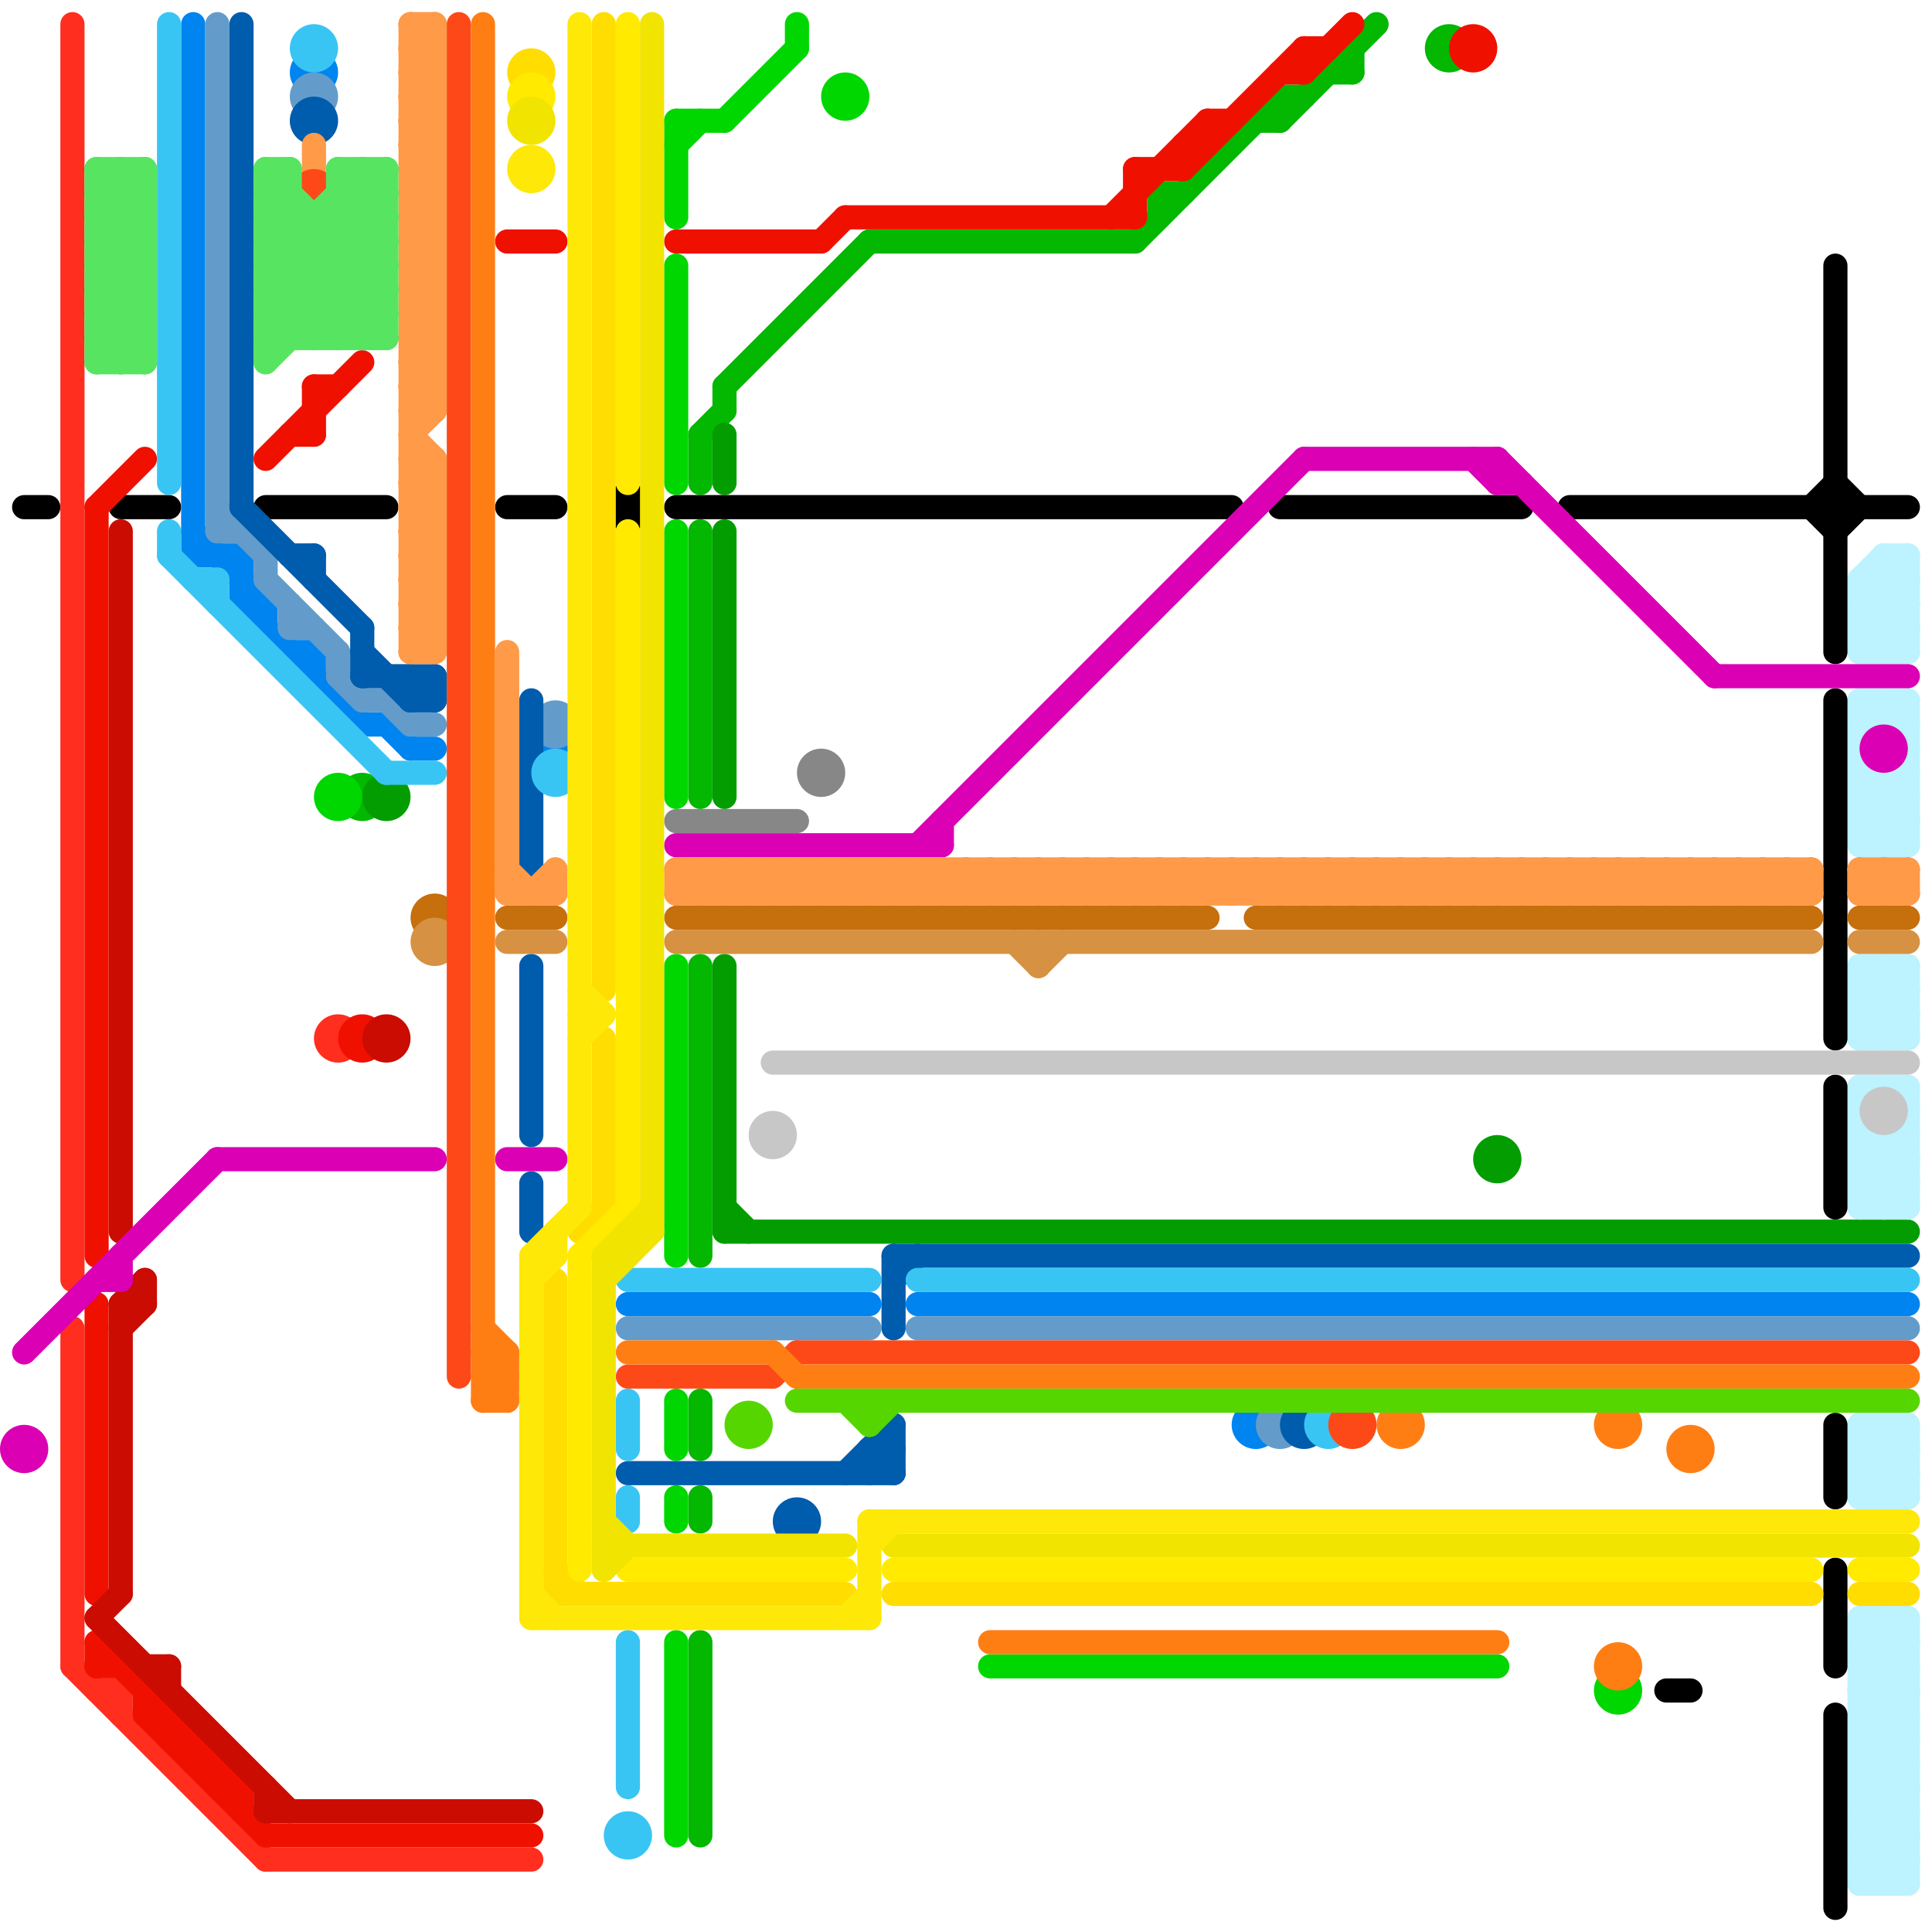 
<svg version="1.1" xmlns="http://www.w3.org/2000/svg" viewBox="0 0 80 80">
<style>line { stroke-width: 1; fill: none; stroke-linecap: round; stroke-linejoin: round; } .c0 { stroke: #878787 } .c1 { stroke: #04b701 } .c2 { stroke: #00d600 } .c3 { stroke: #039d01 } .c4 { stroke: #bdf2ff } .c5 { stroke: #000000 } .c6 { stroke: #ff2e1f } .c7 { stroke: #f01000 } .c8 { stroke: #ca0c02 } .c9 { stroke: #0084f0 } .c10 { stroke: #639cca } .c11 { stroke: #005cad } .c12 { stroke: #39c5f3 } .c13 { stroke: #db00b3 } .c14 { stroke: #c56f0d } .c15 { stroke: #d79142 } .c16 { stroke: #fe9a48 } .c17 { stroke: #fd4917 } .c18 { stroke: #ff7e14 } .c19 { stroke: #56d600 } .c20 { stroke: #ffdd00 } .c21 { stroke: #ffea00 } .c22 { stroke: #f0e400 } .c23 { stroke: #fde808 } .c24 { stroke: #c7c7c7 } .c25 { stroke: #57e561 } .w1 { stroke-width: 1; }</style><line class="c0 " x1="28" y1="34" x2="33" y2="34"/><circle cx="34" cy="32" r="1" fill="#878787" /><line class="c1 " x1="29" y1="62" x2="29" y2="63"/><line class="c1 " x1="52" y1="5" x2="53" y2="5"/><line class="c1 " x1="56" y1="2" x2="56" y2="3"/><line class="c1 " x1="29" y1="58" x2="29" y2="60"/><line class="c1 " x1="29" y1="18" x2="30" y2="17"/><line class="c1 " x1="47" y1="10" x2="53" y2="4"/><line class="c1 " x1="29" y1="68" x2="29" y2="76"/><line class="c1 " x1="55" y1="3" x2="56" y2="3"/><line class="c1 " x1="53" y1="4" x2="53" y2="5"/><line class="c1 " x1="53" y1="4" x2="54" y2="4"/><line class="c1 " x1="30" y1="16" x2="36" y2="10"/><line class="c1 " x1="29" y1="40" x2="29" y2="52"/><line class="c1 " x1="36" y1="10" x2="47" y2="10"/><line class="c1 " x1="29" y1="18" x2="29" y2="20"/><line class="c1 " x1="48" y1="8" x2="49" y2="8"/><line class="c1 " x1="30" y1="16" x2="30" y2="17"/><line class="c1 " x1="48" y1="8" x2="48" y2="9"/><line class="c1 " x1="53" y1="5" x2="57" y2="1"/><line class="c1 " x1="29" y1="22" x2="29" y2="33"/><circle cx="15" cy="33" r="1" fill="#04b701" /><circle cx="60" cy="2" r="1" fill="#04b701" /><line class="c2 " x1="41" y1="69" x2="62" y2="69"/><line class="c2 " x1="28" y1="11" x2="28" y2="20"/><line class="c2 " x1="30" y1="5" x2="33" y2="2"/><line class="c2 " x1="28" y1="22" x2="28" y2="33"/><line class="c2 " x1="28" y1="40" x2="28" y2="52"/><line class="c2 " x1="33" y1="1" x2="33" y2="2"/><line class="c2 " x1="28" y1="58" x2="28" y2="60"/><line class="c2 " x1="28" y1="5" x2="28" y2="9"/><line class="c2 " x1="28" y1="6" x2="29" y2="5"/><line class="c2 " x1="28" y1="68" x2="28" y2="76"/><line class="c2 " x1="28" y1="62" x2="28" y2="63"/><line class="c2 " x1="28" y1="5" x2="30" y2="5"/><circle cx="67" cy="70" r="1" fill="#00d600" /><circle cx="35" cy="4" r="1" fill="#00d600" /><circle cx="14" cy="33" r="1" fill="#00d600" /><line class="c3 " x1="30" y1="18" x2="30" y2="20"/><line class="c3 " x1="30" y1="40" x2="30" y2="51"/><line class="c3 " x1="30" y1="51" x2="79" y2="51"/><line class="c3 " x1="30" y1="50" x2="31" y2="51"/><line class="c3 " x1="30" y1="22" x2="30" y2="33"/><circle cx="62" cy="48" r="1" fill="#039d01" /><circle cx="16" cy="33" r="1" fill="#039d01" /><line class="c4 " x1="77" y1="72" x2="79" y2="70"/><line class="c4 " x1="77" y1="73" x2="79" y2="75"/><line class="c4 " x1="77" y1="74" x2="79" y2="72"/><line class="c4 " x1="77" y1="75" x2="79" y2="77"/><line class="c4 " x1="78" y1="43" x2="79" y2="42"/><line class="c4 " x1="77" y1="30" x2="79" y2="30"/><line class="c4 " x1="77" y1="48" x2="79" y2="48"/><line class="c4 " x1="77" y1="42" x2="78" y2="43"/><line class="c4 " x1="77" y1="60" x2="79" y2="60"/><line class="c4 " x1="77" y1="26" x2="79" y2="24"/><line class="c4 " x1="77" y1="45" x2="77" y2="50"/><line class="c4 " x1="77" y1="62" x2="79" y2="62"/><line class="c4 " x1="77" y1="32" x2="79" y2="32"/><line class="c4 " x1="79" y1="23" x2="79" y2="27"/><line class="c4 " x1="77" y1="48" x2="79" y2="50"/><line class="c4 " x1="77" y1="78" x2="79" y2="78"/><line class="c4 " x1="77" y1="41" x2="78" y2="40"/><line class="c4 " x1="77" y1="29" x2="79" y2="31"/><line class="c4 " x1="77" y1="60" x2="79" y2="62"/><line class="c4 " x1="77" y1="76" x2="79" y2="74"/><line class="c4 " x1="79" y1="59" x2="79" y2="62"/><line class="c4 " x1="78" y1="32" x2="78" y2="35"/><line class="c4 " x1="78" y1="27" x2="79" y2="26"/><line class="c4 " x1="78" y1="78" x2="79" y2="77"/><line class="c4 " x1="77" y1="32" x2="79" y2="34"/><line class="c4 " x1="77" y1="25" x2="79" y2="23"/><line class="c4 " x1="77" y1="77" x2="79" y2="75"/><line class="c4 " x1="77" y1="69" x2="79" y2="67"/><line class="c4 " x1="77" y1="41" x2="79" y2="41"/><line class="c4 " x1="77" y1="71" x2="79" y2="69"/><line class="c4 " x1="78" y1="23" x2="79" y2="23"/><line class="c4 " x1="78" y1="62" x2="79" y2="61"/><line class="c4 " x1="77" y1="25" x2="79" y2="25"/><line class="c4 " x1="77" y1="59" x2="79" y2="59"/><line class="c4 " x1="77" y1="77" x2="79" y2="77"/><line class="c4 " x1="77" y1="69" x2="79" y2="69"/><line class="c4 " x1="77" y1="31" x2="79" y2="33"/><line class="c4 " x1="77" y1="71" x2="79" y2="71"/><line class="c4 " x1="77" y1="41" x2="79" y2="43"/><line class="c4 " x1="77" y1="33" x2="79" y2="35"/><line class="c4 " x1="77" y1="24" x2="78" y2="23"/><line class="c4 " x1="77" y1="34" x2="79" y2="32"/><line class="c4 " x1="78" y1="29" x2="78" y2="30"/><line class="c4 " x1="77" y1="46" x2="78" y2="45"/><line class="c4 " x1="78" y1="45" x2="79" y2="46"/><line class="c4 " x1="77" y1="72" x2="79" y2="72"/><line class="c4 " x1="77" y1="74" x2="79" y2="74"/><line class="c4 " x1="77" y1="59" x2="79" y2="61"/><line class="c4 " x1="77" y1="50" x2="79" y2="48"/><line class="c4 " x1="77" y1="69" x2="79" y2="71"/><line class="c4 " x1="77" y1="71" x2="79" y2="73"/><line class="c4 " x1="77" y1="24" x2="79" y2="24"/><line class="c4 " x1="77" y1="34" x2="79" y2="34"/><line class="c4 " x1="77" y1="26" x2="78" y2="27"/><line class="c4 " x1="77" y1="26" x2="79" y2="26"/><line class="c4 " x1="78" y1="29" x2="79" y2="30"/><line class="c4 " x1="78" y1="47" x2="78" y2="50"/><line class="c4 " x1="78" y1="59" x2="78" y2="62"/><line class="c4 " x1="78" y1="67" x2="79" y2="68"/><line class="c4 " x1="79" y1="67" x2="79" y2="78"/><line class="c4 " x1="77" y1="72" x2="79" y2="74"/><line class="c4 " x1="77" y1="74" x2="79" y2="76"/><line class="c4 " x1="77" y1="50" x2="79" y2="50"/><line class="c4 " x1="78" y1="24" x2="79" y2="25"/><line class="c4 " x1="79" y1="45" x2="79" y2="50"/><line class="c4 " x1="77" y1="24" x2="79" y2="26"/><line class="c4 " x1="77" y1="40" x2="77" y2="43"/><line class="c4 " x1="77" y1="35" x2="79" y2="33"/><line class="c4 " x1="77" y1="76" x2="79" y2="76"/><line class="c4 " x1="77" y1="46" x2="79" y2="48"/><line class="c4 " x1="77" y1="49" x2="79" y2="47"/><line class="c4 " x1="77" y1="67" x2="79" y2="67"/><line class="c4 " x1="77" y1="77" x2="78" y2="78"/><line class="c4 " x1="78" y1="35" x2="79" y2="34"/><line class="c4 " x1="77" y1="73" x2="79" y2="71"/><line class="c4 " x1="77" y1="35" x2="79" y2="35"/><line class="c4 " x1="77" y1="75" x2="79" y2="73"/><line class="c4 " x1="77" y1="76" x2="79" y2="78"/><line class="c4 " x1="77" y1="67" x2="77" y2="78"/><line class="c4 " x1="77" y1="47" x2="79" y2="47"/><line class="c4 " x1="77" y1="49" x2="78" y2="50"/><line class="c4 " x1="77" y1="49" x2="79" y2="49"/><line class="c4 " x1="77" y1="67" x2="79" y2="69"/><line class="c4 " x1="77" y1="25" x2="79" y2="27"/><line class="c4 " x1="77" y1="68" x2="78" y2="67"/><line class="c4 " x1="79" y1="40" x2="79" y2="43"/><line class="c4 " x1="77" y1="70" x2="79" y2="68"/><line class="c4 " x1="77" y1="34" x2="78" y2="35"/><line class="c4 " x1="77" y1="29" x2="77" y2="35"/><line class="c4 " x1="77" y1="47" x2="79" y2="49"/><line class="c4 " x1="78" y1="67" x2="78" y2="78"/><line class="c4 " x1="77" y1="42" x2="79" y2="40"/><line class="c4 " x1="77" y1="62" x2="79" y2="60"/><line class="c4 " x1="77" y1="68" x2="79" y2="68"/><line class="c4 " x1="77" y1="70" x2="79" y2="70"/><line class="c4 " x1="78" y1="59" x2="79" y2="60"/><line class="c4 " x1="78" y1="23" x2="78" y2="27"/><line class="c4 " x1="77" y1="78" x2="79" y2="76"/><line class="c4 " x1="77" y1="40" x2="79" y2="40"/><line class="c4 " x1="77" y1="42" x2="79" y2="42"/><line class="c4 " x1="77" y1="68" x2="79" y2="70"/><line class="c4 " x1="77" y1="70" x2="79" y2="72"/><line class="c4 " x1="77" y1="27" x2="79" y2="25"/><line class="c4 " x1="77" y1="61" x2="79" y2="59"/><line class="c4 " x1="78" y1="50" x2="79" y2="49"/><line class="c4 " x1="77" y1="24" x2="77" y2="27"/><line class="c4 " x1="78" y1="40" x2="79" y2="41"/><line class="c4 " x1="78" y1="40" x2="78" y2="43"/><line class="c4 " x1="77" y1="40" x2="79" y2="42"/><line class="c4 " x1="77" y1="31" x2="79" y2="29"/><line class="c4 " x1="77" y1="33" x2="79" y2="31"/><line class="c4 " x1="77" y1="43" x2="79" y2="41"/><line class="c4 " x1="78" y1="23" x2="79" y2="24"/><line class="c4 " x1="77" y1="61" x2="78" y2="62"/><line class="c4 " x1="77" y1="27" x2="79" y2="27"/><line class="c4 " x1="77" y1="61" x2="79" y2="61"/><line class="c4 " x1="77" y1="29" x2="79" y2="29"/><line class="c4 " x1="77" y1="73" x2="79" y2="73"/><line class="c4 " x1="77" y1="75" x2="79" y2="75"/><line class="c4 " x1="77" y1="30" x2="78" y2="29"/><line class="c4 " x1="77" y1="48" x2="79" y2="46"/><line class="c4 " x1="77" y1="33" x2="79" y2="33"/><line class="c4 " x1="79" y1="29" x2="79" y2="35"/><line class="c4 " x1="77" y1="60" x2="78" y2="59"/><line class="c4 " x1="77" y1="43" x2="79" y2="43"/><line class="c4 " x1="77" y1="45" x2="79" y2="45"/><line class="c4 " x1="77" y1="59" x2="77" y2="62"/><line class="c5 " x1="75" y1="21" x2="76" y2="22"/><line class="c5 " x1="1" y1="21" x2="2" y2="21"/><line class="c5 " x1="76" y1="59" x2="76" y2="62"/><line class="c5 " x1="65" y1="21" x2="79" y2="21"/><line class="c5 " x1="76" y1="29" x2="76" y2="43"/><line class="c5 " x1="76" y1="45" x2="76" y2="50"/><line class="c5 " x1="76" y1="71" x2="76" y2="79"/><line class="c5 " x1="21" y1="21" x2="23" y2="21"/><line class="c5 " x1="53" y1="21" x2="63" y2="21"/><line class="c5 " x1="76" y1="20" x2="77" y2="21"/><line class="c5 " x1="11" y1="21" x2="16" y2="21"/><line class="c5 " x1="76" y1="22" x2="77" y2="21"/><line class="c5 " x1="76" y1="11" x2="76" y2="27"/><line class="c5 " x1="75" y1="21" x2="76" y2="20"/><line class="c5 " x1="69" y1="70" x2="70" y2="70"/><line class="c5 " x1="5" y1="21" x2="7" y2="21"/><line class="c5 " x1="28" y1="21" x2="51" y2="21"/><line class="c5 " x1="76" y1="65" x2="76" y2="69"/><circle cx="26" cy="21" r="1" fill="#000000" /><line class="c6 " x1="3" y1="55" x2="3" y2="69"/><line class="c6 " x1="3" y1="1" x2="3" y2="53"/><line class="c6 " x1="4" y1="70" x2="5" y2="70"/><line class="c6 " x1="3" y1="69" x2="11" y2="77"/><line class="c6 " x1="11" y1="77" x2="22" y2="77"/><line class="c6 " x1="5" y1="70" x2="5" y2="71"/><circle cx="14" cy="43" r="1" fill="#ff2e1f" /><line class="c7 " x1="4" y1="21" x2="6" y2="19"/><line class="c7 " x1="50" y1="5" x2="50" y2="6"/><line class="c7 " x1="54" y1="2" x2="54" y2="3"/><line class="c7 " x1="7" y1="72" x2="8" y2="72"/><line class="c7 " x1="6" y1="71" x2="11" y2="76"/><line class="c7 " x1="4" y1="21" x2="4" y2="52"/><line class="c7 " x1="11" y1="19" x2="15" y2="15"/><line class="c7 " x1="54" y1="3" x2="56" y2="1"/><line class="c7 " x1="8" y1="73" x2="9" y2="73"/><line class="c7 " x1="4" y1="69" x2="5" y2="69"/><line class="c7 " x1="10" y1="74" x2="10" y2="75"/><line class="c7 " x1="4" y1="68" x2="4" y2="69"/><line class="c7 " x1="9" y1="74" x2="10" y2="74"/><line class="c7 " x1="21" y1="10" x2="23" y2="10"/><line class="c7 " x1="12" y1="18" x2="13" y2="18"/><line class="c7 " x1="49" y1="7" x2="54" y2="2"/><line class="c7 " x1="47" y1="7" x2="49" y2="7"/><line class="c7 " x1="13" y1="16" x2="13" y2="18"/><line class="c7 " x1="6" y1="71" x2="7" y2="71"/><line class="c7 " x1="34" y1="10" x2="35" y2="9"/><line class="c7 " x1="47" y1="7" x2="47" y2="9"/><line class="c7 " x1="8" y1="72" x2="8" y2="73"/><line class="c7 " x1="13" y1="16" x2="14" y2="16"/><line class="c7 " x1="9" y1="73" x2="9" y2="74"/><line class="c7 " x1="35" y1="9" x2="47" y2="9"/><line class="c7 " x1="50" y1="5" x2="51" y2="5"/><line class="c7 " x1="49" y1="6" x2="50" y2="6"/><line class="c7 " x1="54" y1="2" x2="55" y2="2"/><line class="c7 " x1="53" y1="3" x2="54" y2="3"/><line class="c7 " x1="28" y1="10" x2="34" y2="10"/><line class="c7 " x1="7" y1="71" x2="7" y2="72"/><line class="c7 " x1="49" y1="6" x2="49" y2="7"/><line class="c7 " x1="4" y1="54" x2="4" y2="66"/><line class="c7 " x1="6" y1="70" x2="6" y2="71"/><line class="c7 " x1="4" y1="68" x2="10" y2="74"/><line class="c7 " x1="46" y1="9" x2="50" y2="5"/><line class="c7 " x1="11" y1="76" x2="22" y2="76"/><circle cx="61" cy="2" r="1" fill="#f01000" /><circle cx="15" cy="43" r="1" fill="#f01000" /><line class="c8 " x1="4" y1="67" x2="12" y2="75"/><line class="c8 " x1="4" y1="67" x2="5" y2="66"/><line class="c8 " x1="5" y1="54" x2="5" y2="66"/><line class="c8 " x1="6" y1="53" x2="6" y2="54"/><line class="c8 " x1="5" y1="55" x2="6" y2="54"/><line class="c8 " x1="7" y1="69" x2="7" y2="70"/><line class="c8 " x1="5" y1="54" x2="6" y2="53"/><line class="c8 " x1="5" y1="54" x2="6" y2="54"/><line class="c8 " x1="11" y1="74" x2="11" y2="75"/><line class="c8 " x1="11" y1="75" x2="22" y2="75"/><line class="c8 " x1="5" y1="22" x2="5" y2="51"/><line class="c8 " x1="6" y1="69" x2="7" y2="69"/><circle cx="16" cy="43" r="1" fill="#ca0c02" /><line class="c9 " x1="10" y1="25" x2="11" y2="25"/><line class="c9 " x1="10" y1="23" x2="10" y2="25"/><line class="c9 " x1="26" y1="54" x2="36" y2="54"/><line class="c9 " x1="8" y1="1" x2="8" y2="23"/><line class="c9 " x1="8" y1="22" x2="11" y2="25"/><line class="c9 " x1="10" y1="25" x2="15" y2="30"/><line class="c9 " x1="8" y1="23" x2="10" y2="23"/><line class="c9 " x1="12" y1="27" x2="13" y2="27"/><line class="c9 " x1="11" y1="25" x2="11" y2="26"/><line class="c9 " x1="13" y1="27" x2="13" y2="28"/><line class="c9 " x1="38" y1="54" x2="79" y2="54"/><line class="c9 " x1="16" y1="30" x2="17" y2="31"/><line class="c9 " x1="17" y1="31" x2="18" y2="31"/><line class="c9 " x1="15" y1="30" x2="16" y2="30"/><circle cx="13" cy="3" r="1" fill="#0084f0" /><circle cx="52" cy="59" r="1" fill="#0084f0" /><circle cx="23" cy="31" r="1" fill="#0084f0" /><line class="c10 " x1="11" y1="24" x2="14" y2="27"/><line class="c10 " x1="14" y1="28" x2="15" y2="29"/><line class="c10 " x1="14" y1="27" x2="14" y2="28"/><line class="c10 " x1="12" y1="25" x2="12" y2="26"/><line class="c10 " x1="9" y1="22" x2="10" y2="22"/><line class="c10 " x1="26" y1="55" x2="36" y2="55"/><line class="c10 " x1="11" y1="23" x2="11" y2="24"/><line class="c10 " x1="9" y1="21" x2="11" y2="23"/><line class="c10 " x1="38" y1="55" x2="79" y2="55"/><line class="c10 " x1="9" y1="1" x2="9" y2="22"/><line class="c10 " x1="17" y1="30" x2="18" y2="30"/><line class="c10 " x1="15" y1="29" x2="16" y2="29"/><line class="c10 " x1="12" y1="26" x2="13" y2="26"/><line class="c10 " x1="16" y1="29" x2="17" y2="30"/><circle cx="13" cy="4" r="1" fill="#639cca" /><circle cx="23" cy="30" r="1" fill="#639cca" /><circle cx="53" cy="59" r="1" fill="#639cca" /><line class="c11 " x1="15" y1="27" x2="17" y2="29"/><line class="c11 " x1="17" y1="28" x2="18" y2="29"/><line class="c11 " x1="26" y1="61" x2="37" y2="61"/><line class="c11 " x1="17" y1="29" x2="18" y2="28"/><line class="c11 " x1="18" y1="28" x2="18" y2="29"/><line class="c11 " x1="37" y1="52" x2="79" y2="52"/><line class="c11 " x1="10" y1="21" x2="15" y2="26"/><line class="c11 " x1="12" y1="23" x2="13" y2="23"/><line class="c11 " x1="22" y1="49" x2="22" y2="51"/><line class="c11 " x1="37" y1="52" x2="37" y2="55"/><line class="c11 " x1="22" y1="40" x2="22" y2="47"/><line class="c11 " x1="15" y1="26" x2="15" y2="28"/><line class="c11 " x1="10" y1="1" x2="10" y2="21"/><line class="c11 " x1="37" y1="59" x2="37" y2="61"/><line class="c11 " x1="36" y1="60" x2="37" y2="61"/><line class="c11 " x1="22" y1="29" x2="22" y2="36"/><line class="c11 " x1="17" y1="28" x2="17" y2="29"/><line class="c11 " x1="37" y1="53" x2="38" y2="52"/><line class="c11 " x1="35" y1="61" x2="37" y2="59"/><line class="c11 " x1="17" y1="29" x2="18" y2="29"/><line class="c11 " x1="36" y1="61" x2="37" y2="60"/><line class="c11 " x1="13" y1="23" x2="13" y2="24"/><line class="c11 " x1="15" y1="28" x2="18" y2="28"/><line class="c11 " x1="36" y1="60" x2="36" y2="61"/><line class="c11 " x1="36" y1="60" x2="37" y2="60"/><circle cx="33" cy="63" r="1" fill="#005cad" /><circle cx="13" cy="5" r="1" fill="#005cad" /><circle cx="54" cy="59" r="1" fill="#005cad" /><line class="c12 " x1="7" y1="22" x2="7" y2="23"/><line class="c12 " x1="26" y1="62" x2="26" y2="63"/><line class="c12 " x1="26" y1="58" x2="26" y2="60"/><line class="c12 " x1="7" y1="23" x2="16" y2="32"/><line class="c12 " x1="16" y1="32" x2="18" y2="32"/><line class="c12 " x1="8" y1="24" x2="9" y2="24"/><line class="c12 " x1="38" y1="53" x2="79" y2="53"/><line class="c12 " x1="7" y1="1" x2="7" y2="20"/><line class="c12 " x1="26" y1="68" x2="26" y2="74"/><line class="c12 " x1="9" y1="24" x2="9" y2="25"/><line class="c12 " x1="26" y1="53" x2="36" y2="53"/><circle cx="13" cy="2" r="1" fill="#39c5f3" /><circle cx="55" cy="59" r="1" fill="#39c5f3" /><circle cx="26" cy="76" r="1" fill="#39c5f3" /><circle cx="23" cy="32" r="1" fill="#39c5f3" /><line class="c13 " x1="54" y1="19" x2="62" y2="19"/><line class="c13 " x1="61" y1="19" x2="62" y2="20"/><line class="c13 " x1="9" y1="48" x2="18" y2="48"/><line class="c13 " x1="39" y1="34" x2="39" y2="35"/><line class="c13 " x1="62" y1="20" x2="63" y2="20"/><line class="c13 " x1="62" y1="19" x2="71" y2="28"/><line class="c13 " x1="4" y1="53" x2="5" y2="53"/><line class="c13 " x1="71" y1="28" x2="79" y2="28"/><line class="c13 " x1="5" y1="52" x2="5" y2="53"/><line class="c13 " x1="21" y1="48" x2="23" y2="48"/><line class="c13 " x1="1" y1="56" x2="9" y2="48"/><line class="c13 " x1="62" y1="19" x2="62" y2="20"/><line class="c13 " x1="38" y1="35" x2="54" y2="19"/><line class="c13 " x1="28" y1="35" x2="39" y2="35"/><circle cx="78" cy="31" r="1" fill="#db00b3" /><circle cx="1" cy="60" r="1" fill="#db00b3" /><line class="c14 " x1="28" y1="38" x2="50" y2="38"/><line class="c14 " x1="52" y1="38" x2="75" y2="38"/><line class="c14 " x1="77" y1="38" x2="79" y2="38"/><line class="c14 " x1="21" y1="38" x2="23" y2="38"/><circle cx="18" cy="38" r="1" fill="#c56f0d" /><line class="c15 " x1="43" y1="39" x2="43" y2="40"/><line class="c15 " x1="21" y1="39" x2="23" y2="39"/><line class="c15 " x1="77" y1="39" x2="79" y2="39"/><line class="c15 " x1="42" y1="39" x2="43" y2="40"/><line class="c15 " x1="43" y1="40" x2="44" y2="39"/><line class="c15 " x1="28" y1="39" x2="75" y2="39"/><circle cx="18" cy="39" r="1" fill="#d79142" /><line class="c16 " x1="46" y1="37" x2="47" y2="36"/><line class="c16 " x1="17" y1="8" x2="18" y2="9"/><line class="c16 " x1="43" y1="36" x2="43" y2="37"/><line class="c16 " x1="37" y1="37" x2="38" y2="36"/><line class="c16 " x1="17" y1="26" x2="18" y2="27"/><line class="c16 " x1="17" y1="18" x2="18" y2="19"/><line class="c16 " x1="65" y1="36" x2="66" y2="37"/><line class="c16 " x1="74" y1="36" x2="75" y2="37"/><line class="c16 " x1="17" y1="20" x2="18" y2="21"/><line class="c16 " x1="48" y1="37" x2="49" y2="36"/><line class="c16 " x1="42" y1="36" x2="42" y2="37"/><line class="c16 " x1="17" y1="27" x2="18" y2="26"/><line class="c16 " x1="28" y1="37" x2="75" y2="37"/><line class="c16 " x1="57" y1="37" x2="58" y2="36"/><line class="c16 " x1="49" y1="36" x2="50" y2="37"/><line class="c16 " x1="66" y1="37" x2="67" y2="36"/><line class="c16 " x1="34" y1="36" x2="35" y2="37"/><line class="c16 " x1="17" y1="11" x2="18" y2="12"/><line class="c16 " x1="17" y1="23" x2="18" y2="24"/><line class="c16 " x1="60" y1="36" x2="61" y2="37"/><line class="c16 " x1="67" y1="36" x2="67" y2="37"/><line class="c16 " x1="68" y1="37" x2="69" y2="36"/><line class="c16 " x1="17" y1="9" x2="18" y2="9"/><line class="c16 " x1="28" y1="36" x2="28" y2="37"/><line class="c16 " x1="43" y1="37" x2="44" y2="36"/><line class="c16 " x1="44" y1="36" x2="45" y2="37"/><line class="c16 " x1="59" y1="36" x2="60" y2="37"/><line class="c16 " x1="69" y1="36" x2="69" y2="37"/><line class="c16 " x1="78" y1="36" x2="78" y2="37"/><line class="c16 " x1="33" y1="37" x2="34" y2="36"/><line class="c16 " x1="17" y1="13" x2="18" y2="13"/><line class="c16 " x1="30" y1="36" x2="30" y2="37"/><line class="c16 " x1="17" y1="15" x2="18" y2="15"/><line class="c16 " x1="53" y1="36" x2="53" y2="37"/><line class="c16 " x1="21" y1="36" x2="22" y2="37"/><line class="c16 " x1="17" y1="17" x2="18" y2="17"/><line class="c16 " x1="62" y1="36" x2="62" y2="37"/><line class="c16 " x1="13" y1="6" x2="13" y2="7"/><line class="c16 " x1="17" y1="14" x2="18" y2="13"/><line class="c16 " x1="17" y1="16" x2="18" y2="15"/><line class="c16 " x1="69" y1="37" x2="70" y2="36"/><line class="c16 " x1="55" y1="36" x2="55" y2="37"/><line class="c16 " x1="64" y1="36" x2="64" y2="37"/><line class="c16 " x1="59" y1="37" x2="60" y2="36"/><line class="c16 " x1="54" y1="36" x2="54" y2="37"/><line class="c16 " x1="32" y1="36" x2="32" y2="37"/><line class="c16 " x1="39" y1="36" x2="40" y2="37"/><line class="c16 " x1="70" y1="36" x2="71" y2="37"/><line class="c16 " x1="48" y1="36" x2="49" y2="37"/><line class="c16 " x1="62" y1="36" x2="63" y2="37"/><line class="c16 " x1="61" y1="37" x2="62" y2="36"/><line class="c16 " x1="70" y1="37" x2="71" y2="36"/><line class="c16 " x1="47" y1="36" x2="47" y2="37"/><line class="c16 " x1="17" y1="14" x2="18" y2="15"/><line class="c16 " x1="38" y1="36" x2="39" y2="37"/><line class="c16 " x1="56" y1="36" x2="56" y2="37"/><line class="c16 " x1="31" y1="37" x2="32" y2="36"/><line class="c16 " x1="17" y1="16" x2="18" y2="17"/><line class="c16 " x1="77" y1="36" x2="78" y2="37"/><line class="c16 " x1="17" y1="2" x2="18" y2="2"/><line class="c16 " x1="17" y1="4" x2="18" y2="4"/><line class="c16 " x1="40" y1="36" x2="40" y2="37"/><line class="c16 " x1="71" y1="36" x2="71" y2="37"/><line class="c16 " x1="65" y1="37" x2="66" y2="36"/><line class="c16 " x1="58" y1="36" x2="58" y2="37"/><line class="c16 " x1="17" y1="22" x2="18" y2="21"/><line class="c16 " x1="17" y1="24" x2="18" y2="23"/><line class="c16 " x1="47" y1="37" x2="48" y2="36"/><line class="c16 " x1="73" y1="36" x2="73" y2="37"/><line class="c16 " x1="32" y1="37" x2="33" y2="36"/><line class="c16 " x1="17" y1="8" x2="18" y2="8"/><line class="c16 " x1="33" y1="36" x2="34" y2="37"/><line class="c16 " x1="17" y1="5" x2="18" y2="4"/><line class="c16 " x1="17" y1="20" x2="18" y2="20"/><line class="c16 " x1="57" y1="36" x2="57" y2="37"/><line class="c16 " x1="17" y1="7" x2="18" y2="6"/><line class="c16 " x1="66" y1="36" x2="66" y2="37"/><line class="c16 " x1="35" y1="36" x2="36" y2="37"/><line class="c16 " x1="74" y1="37" x2="75" y2="36"/><line class="c16 " x1="17" y1="21" x2="18" y2="20"/><line class="c16 " x1="17" y1="1" x2="17" y2="27"/><line class="c16 " x1="18" y1="1" x2="18" y2="17"/><line class="c16 " x1="34" y1="36" x2="34" y2="37"/><line class="c16 " x1="17" y1="1" x2="18" y2="1"/><line class="c16 " x1="17" y1="11" x2="18" y2="11"/><line class="c16 " x1="68" y1="36" x2="68" y2="37"/><line class="c16 " x1="17" y1="3" x2="18" y2="3"/><line class="c16 " x1="58" y1="37" x2="59" y2="36"/><line class="c16 " x1="50" y1="36" x2="51" y2="37"/><line class="c16 " x1="17" y1="23" x2="18" y2="23"/><line class="c16 " x1="49" y1="36" x2="49" y2="37"/><line class="c16 " x1="17" y1="25" x2="18" y2="24"/><line class="c16 " x1="36" y1="36" x2="36" y2="37"/><line class="c16 " x1="58" y1="36" x2="59" y2="37"/><line class="c16 " x1="51" y1="37" x2="52" y2="36"/><line class="c16 " x1="17" y1="5" x2="18" y2="6"/><line class="c16 " x1="45" y1="36" x2="45" y2="37"/><line class="c16 " x1="52" y1="36" x2="53" y2="37"/><line class="c16 " x1="60" y1="37" x2="61" y2="36"/><line class="c16 " x1="17" y1="7" x2="18" y2="8"/><line class="c16 " x1="61" y1="36" x2="62" y2="37"/><line class="c16 " x1="67" y1="36" x2="68" y2="37"/><line class="c16 " x1="17" y1="27" x2="18" y2="27"/><line class="c16 " x1="29" y1="36" x2="29" y2="37"/><line class="c16 " x1="41" y1="37" x2="42" y2="36"/><line class="c16 " x1="35" y1="37" x2="36" y2="36"/><line class="c16 " x1="50" y1="37" x2="51" y2="36"/><line class="c16 " x1="17" y1="19" x2="18" y2="20"/><line class="c16 " x1="17" y1="21" x2="18" y2="22"/><line class="c16 " x1="44" y1="37" x2="45" y2="36"/><line class="c16 " x1="42" y1="36" x2="43" y2="37"/><line class="c16 " x1="22" y1="37" x2="23" y2="36"/><line class="c16 " x1="72" y1="36" x2="73" y2="37"/><line class="c16 " x1="44" y1="36" x2="44" y2="37"/><line class="c16 " x1="34" y1="37" x2="35" y2="36"/><line class="c16 " x1="31" y1="36" x2="31" y2="37"/><line class="c16 " x1="53" y1="36" x2="54" y2="37"/><line class="c16 " x1="17" y1="25" x2="18" y2="26"/><line class="c16 " x1="28" y1="36" x2="29" y2="37"/><line class="c16 " x1="36" y1="37" x2="37" y2="36"/><line class="c16 " x1="37" y1="36" x2="38" y2="37"/><line class="c16 " x1="51" y1="36" x2="51" y2="37"/><line class="c16 " x1="17" y1="10" x2="18" y2="9"/><line class="c16 " x1="17" y1="12" x2="18" y2="11"/><line class="c16 " x1="70" y1="36" x2="70" y2="37"/><line class="c16 " x1="23" y1="36" x2="23" y2="37"/><line class="c16 " x1="42" y1="37" x2="43" y2="36"/><line class="c16 " x1="30" y1="36" x2="31" y2="37"/><line class="c16 " x1="78" y1="37" x2="79" y2="36"/><line class="c16 " x1="17" y1="14" x2="18" y2="14"/><line class="c16 " x1="77" y1="37" x2="79" y2="37"/><line class="c16 " x1="17" y1="6" x2="18" y2="6"/><line class="c16 " x1="17" y1="16" x2="18" y2="16"/><line class="c16 " x1="62" y1="37" x2="63" y2="36"/><line class="c16 " x1="63" y1="36" x2="64" y2="37"/><line class="c16 " x1="17" y1="26" x2="18" y2="26"/><line class="c16 " x1="71" y1="37" x2="72" y2="36"/><line class="c16 " x1="48" y1="36" x2="48" y2="37"/><line class="c16 " x1="28" y1="36" x2="75" y2="36"/><line class="c16 " x1="17" y1="10" x2="18" y2="11"/><line class="c16 " x1="64" y1="37" x2="65" y2="36"/><line class="c16 " x1="17" y1="12" x2="18" y2="13"/><line class="c16 " x1="73" y1="37" x2="74" y2="36"/><line class="c16 " x1="17" y1="22" x2="18" y2="23"/><line class="c16 " x1="77" y1="36" x2="77" y2="37"/><line class="c16 " x1="41" y1="36" x2="42" y2="37"/><line class="c16 " x1="17" y1="24" x2="18" y2="25"/><line class="c16 " x1="33" y1="36" x2="33" y2="37"/><line class="c16 " x1="54" y1="37" x2="55" y2="36"/><line class="c16 " x1="63" y1="37" x2="64" y2="36"/><line class="c16 " x1="74" y1="36" x2="74" y2="37"/><line class="c16 " x1="38" y1="37" x2="39" y2="36"/><line class="c16 " x1="43" y1="36" x2="44" y2="37"/><line class="c16 " x1="17" y1="9" x2="18" y2="8"/><line class="c16 " x1="35" y1="36" x2="35" y2="37"/><line class="c16 " x1="21" y1="27" x2="21" y2="37"/><line class="c16 " x1="40" y1="37" x2="41" y2="36"/><line class="c16 " x1="21" y1="37" x2="23" y2="37"/><line class="c16 " x1="18" y1="19" x2="18" y2="27"/><line class="c16 " x1="17" y1="3" x2="18" y2="2"/><line class="c16 " x1="49" y1="37" x2="50" y2="36"/><line class="c16 " x1="77" y1="36" x2="79" y2="36"/><line class="c16 " x1="17" y1="13" x2="18" y2="12"/><line class="c16 " x1="60" y1="36" x2="60" y2="37"/><line class="c16 " x1="17" y1="23" x2="18" y2="22"/><line class="c16 " x1="17" y1="15" x2="18" y2="14"/><line class="c16 " x1="75" y1="36" x2="75" y2="37"/><line class="c16 " x1="17" y1="17" x2="18" y2="16"/><line class="c16 " x1="17" y1="5" x2="18" y2="5"/><line class="c16 " x1="69" y1="36" x2="70" y2="37"/><line class="c16 " x1="17" y1="7" x2="18" y2="7"/><line class="c16 " x1="50" y1="36" x2="50" y2="37"/><line class="c16 " x1="77" y1="37" x2="78" y2="36"/><line class="c16 " x1="78" y1="36" x2="79" y2="37"/><line class="c16 " x1="59" y1="36" x2="59" y2="37"/><line class="c16 " x1="17" y1="9" x2="18" y2="10"/><line class="c16 " x1="17" y1="19" x2="18" y2="19"/><line class="c16 " x1="46" y1="36" x2="46" y2="37"/><line class="c16 " x1="17" y1="21" x2="18" y2="21"/><line class="c16 " x1="52" y1="37" x2="53" y2="36"/><line class="c16 " x1="67" y1="37" x2="68" y2="36"/><line class="c16 " x1="52" y1="36" x2="52" y2="37"/><line class="c16 " x1="17" y1="1" x2="18" y2="2"/><line class="c16 " x1="17" y1="3" x2="18" y2="4"/><line class="c16 " x1="61" y1="36" x2="61" y2="37"/><line class="c16 " x1="68" y1="36" x2="69" y2="37"/><line class="c16 " x1="39" y1="36" x2="39" y2="37"/><line class="c16 " x1="17" y1="13" x2="18" y2="14"/><line class="c16 " x1="55" y1="36" x2="56" y2="37"/><line class="c16 " x1="17" y1="15" x2="18" y2="16"/><line class="c16 " x1="64" y1="36" x2="65" y2="37"/><line class="c16 " x1="17" y1="25" x2="18" y2="25"/><line class="c16 " x1="72" y1="36" x2="72" y2="37"/><line class="c16 " x1="36" y1="36" x2="37" y2="37"/><line class="c16 " x1="38" y1="36" x2="38" y2="37"/><line class="c16 " x1="45" y1="36" x2="46" y2="37"/><line class="c16 " x1="53" y1="37" x2="54" y2="36"/><line class="c16 " x1="54" y1="36" x2="55" y2="37"/><line class="c16 " x1="32" y1="36" x2="33" y2="37"/><line class="c16 " x1="17" y1="2" x2="18" y2="1"/><line class="c16 " x1="29" y1="36" x2="30" y2="37"/><line class="c16 " x1="28" y1="37" x2="29" y2="36"/><line class="c16 " x1="17" y1="4" x2="18" y2="3"/><line class="c16 " x1="47" y1="36" x2="48" y2="37"/><line class="c16 " x1="55" y1="37" x2="56" y2="36"/><line class="c16 " x1="29" y1="37" x2="30" y2="36"/><line class="c16 " x1="56" y1="36" x2="57" y2="37"/><line class="c16 " x1="37" y1="36" x2="37" y2="37"/><line class="c16 " x1="31" y1="36" x2="32" y2="37"/><line class="c16 " x1="46" y1="36" x2="47" y2="37"/><line class="c16 " x1="30" y1="37" x2="31" y2="36"/><line class="c16 " x1="17" y1="6" x2="18" y2="5"/><line class="c16 " x1="39" y1="37" x2="40" y2="36"/><line class="c16 " x1="45" y1="37" x2="46" y2="36"/><line class="c16 " x1="17" y1="8" x2="18" y2="7"/><line class="c16 " x1="40" y1="36" x2="41" y2="37"/><line class="c16 " x1="71" y1="36" x2="72" y2="37"/><line class="c16 " x1="17" y1="26" x2="18" y2="25"/><line class="c16 " x1="65" y1="36" x2="65" y2="37"/><line class="c16 " x1="17" y1="18" x2="18" y2="17"/><line class="c16 " x1="79" y1="36" x2="79" y2="37"/><line class="c16 " x1="17" y1="20" x2="18" y2="19"/><line class="c16 " x1="51" y1="36" x2="52" y2="37"/><line class="c16 " x1="72" y1="37" x2="73" y2="36"/><line class="c16 " x1="17" y1="10" x2="18" y2="10"/><line class="c16 " x1="17" y1="2" x2="18" y2="3"/><line class="c16 " x1="73" y1="36" x2="74" y2="37"/><line class="c16 " x1="17" y1="12" x2="18" y2="12"/><line class="c16 " x1="17" y1="4" x2="18" y2="5"/><line class="c16 " x1="63" y1="36" x2="63" y2="37"/><line class="c16 " x1="17" y1="22" x2="18" y2="22"/><line class="c16 " x1="41" y1="36" x2="41" y2="37"/><line class="c16 " x1="17" y1="24" x2="18" y2="24"/><line class="c16 " x1="57" y1="36" x2="58" y2="37"/><line class="c16 " x1="17" y1="11" x2="18" y2="10"/><line class="c16 " x1="56" y1="37" x2="57" y2="36"/><line class="c16 " x1="66" y1="36" x2="67" y2="37"/><line class="c16 " x1="17" y1="6" x2="18" y2="7"/><line class="c17 " x1="19" y1="1" x2="19" y2="57"/><line class="c17 " x1="32" y1="57" x2="33" y2="56"/><line class="c17 " x1="33" y1="56" x2="79" y2="56"/><line class="c17 " x1="26" y1="57" x2="32" y2="57"/><circle cx="13" cy="8" r="1" fill="#fd4917" /><circle cx="56" cy="59" r="1" fill="#fd4917" /><line class="c18 " x1="26" y1="56" x2="32" y2="56"/><line class="c18 " x1="20" y1="57" x2="21" y2="56"/><line class="c18 " x1="20" y1="58" x2="21" y2="57"/><line class="c18 " x1="33" y1="57" x2="79" y2="57"/><line class="c18 " x1="21" y1="56" x2="21" y2="58"/><line class="c18 " x1="20" y1="55" x2="21" y2="56"/><line class="c18 " x1="20" y1="57" x2="21" y2="57"/><line class="c18 " x1="20" y1="56" x2="21" y2="57"/><line class="c18 " x1="20" y1="57" x2="21" y2="58"/><line class="c18 " x1="20" y1="1" x2="20" y2="58"/><line class="c18 " x1="20" y1="56" x2="21" y2="56"/><line class="c18 " x1="32" y1="56" x2="33" y2="57"/><line class="c18 " x1="41" y1="68" x2="62" y2="68"/><line class="c18 " x1="20" y1="58" x2="21" y2="58"/><circle cx="67" cy="59" r="1" fill="#ff7e14" /><circle cx="70" cy="60" r="1" fill="#ff7e14" /><circle cx="58" cy="59" r="1" fill="#ff7e14" /><circle cx="67" cy="69" r="1" fill="#ff7e14" /><line class="c19 " x1="36" y1="59" x2="37" y2="58"/><line class="c19 " x1="33" y1="58" x2="79" y2="58"/><line class="c19 " x1="36" y1="58" x2="36" y2="59"/><line class="c19 " x1="35" y1="58" x2="36" y2="59"/><circle cx="31" cy="59" r="1" fill="#56d600" /><line class="c20 " x1="25" y1="1" x2="25" y2="41"/><line class="c20 " x1="23" y1="53" x2="23" y2="66"/><line class="c20 " x1="25" y1="43" x2="25" y2="50"/><line class="c20 " x1="24" y1="51" x2="25" y2="50"/><line class="c20 " x1="23" y1="66" x2="35" y2="66"/><line class="c20 " x1="77" y1="66" x2="79" y2="66"/><line class="c20 " x1="37" y1="66" x2="75" y2="66"/><line class="c20 " x1="23" y1="65" x2="24" y2="66"/><circle cx="22" cy="3" r="1" fill="#ffdd00" /><line class="c21 " x1="26" y1="1" x2="26" y2="20"/><line class="c21 " x1="26" y1="65" x2="35" y2="65"/><line class="c21 " x1="26" y1="22" x2="26" y2="50"/><line class="c21 " x1="24" y1="52" x2="26" y2="50"/><line class="c21 " x1="77" y1="65" x2="79" y2="65"/><line class="c21 " x1="37" y1="65" x2="75" y2="65"/><line class="c21 " x1="24" y1="52" x2="24" y2="65"/><circle cx="22" cy="4" r="1" fill="#ffea00" /><line class="c22 " x1="25" y1="65" x2="26" y2="64"/><line class="c22 " x1="26" y1="51" x2="26" y2="52"/><line class="c22 " x1="37" y1="64" x2="79" y2="64"/><line class="c22 " x1="26" y1="51" x2="27" y2="51"/><line class="c22 " x1="25" y1="53" x2="27" y2="51"/><line class="c22 " x1="25" y1="63" x2="26" y2="64"/><line class="c22 " x1="25" y1="64" x2="35" y2="64"/><line class="c22 " x1="25" y1="52" x2="27" y2="50"/><line class="c22 " x1="27" y1="1" x2="27" y2="51"/><line class="c22 " x1="25" y1="52" x2="25" y2="65"/><line class="c22 " x1="25" y1="52" x2="26" y2="52"/><circle cx="22" cy="5" r="1" fill="#f0e400" /><line class="c23 " x1="24" y1="42" x2="25" y2="42"/><line class="c23 " x1="22" y1="52" x2="23" y2="52"/><line class="c23 " x1="22" y1="67" x2="36" y2="67"/><line class="c23 " x1="24" y1="1" x2="24" y2="50"/><line class="c23 " x1="36" y1="63" x2="36" y2="67"/><line class="c23 " x1="36" y1="64" x2="37" y2="63"/><line class="c23 " x1="24" y1="41" x2="25" y2="42"/><line class="c23 " x1="36" y1="63" x2="79" y2="63"/><line class="c23 " x1="22" y1="66" x2="23" y2="67"/><line class="c23 " x1="22" y1="52" x2="24" y2="50"/><line class="c23 " x1="22" y1="52" x2="22" y2="67"/><line class="c23 " x1="23" y1="51" x2="23" y2="52"/><line class="c23 " x1="22" y1="53" x2="23" y2="52"/><line class="c23 " x1="35" y1="67" x2="36" y2="66"/><line class="c23 " x1="24" y1="43" x2="25" y2="42"/><circle cx="22" cy="7" r="1" fill="#fde808" /><line class="c24 " x1="32" y1="44" x2="79" y2="44"/><circle cx="78" cy="46" r="1" fill="#c7c7c7" /><circle cx="32" cy="47" r="1" fill="#c7c7c7" /><line class="c25 " x1="15" y1="14" x2="16" y2="13"/><line class="c25 " x1="4" y1="10" x2="6" y2="10"/><line class="c25 " x1="4" y1="12" x2="6" y2="12"/><line class="c25 " x1="12" y1="7" x2="12" y2="14"/><line class="c25 " x1="11" y1="13" x2="16" y2="8"/><line class="c25 " x1="15" y1="7" x2="16" y2="8"/><line class="c25 " x1="6" y1="7" x2="6" y2="15"/><line class="c25 " x1="4" y1="9" x2="6" y2="9"/><line class="c25 " x1="14" y1="7" x2="16" y2="7"/><line class="c25 " x1="11" y1="11" x2="15" y2="7"/><line class="c25 " x1="5" y1="7" x2="6" y2="8"/><line class="c25 " x1="11" y1="9" x2="16" y2="9"/><line class="c25 " x1="11" y1="11" x2="14" y2="14"/><line class="c25 " x1="4" y1="14" x2="6" y2="12"/><line class="c25 " x1="11" y1="8" x2="12" y2="8"/><line class="c25 " x1="4" y1="8" x2="5" y2="7"/><line class="c25 " x1="4" y1="7" x2="6" y2="7"/><line class="c25 " x1="4" y1="11" x2="6" y2="11"/><line class="c25 " x1="4" y1="13" x2="6" y2="13"/><line class="c25 " x1="11" y1="9" x2="12" y2="8"/><line class="c25 " x1="5" y1="7" x2="5" y2="15"/><line class="c25 " x1="11" y1="15" x2="16" y2="10"/><line class="c25 " x1="4" y1="10" x2="6" y2="12"/><line class="c25 " x1="5" y1="15" x2="6" y2="14"/><line class="c25 " x1="4" y1="12" x2="6" y2="14"/><line class="c25 " x1="11" y1="11" x2="16" y2="11"/><line class="c25 " x1="11" y1="13" x2="16" y2="13"/><line class="c25 " x1="14" y1="8" x2="16" y2="8"/><line class="c25 " x1="11" y1="10" x2="16" y2="10"/><line class="c25 " x1="4" y1="7" x2="4" y2="15"/><line class="c25 " x1="4" y1="15" x2="6" y2="13"/><line class="c25 " x1="4" y1="9" x2="6" y2="11"/><line class="c25 " x1="14" y1="7" x2="16" y2="9"/><line class="c25 " x1="14" y1="9" x2="16" y2="11"/><line class="c25 " x1="4" y1="14" x2="5" y2="15"/><line class="c25 " x1="4" y1="8" x2="6" y2="8"/><line class="c25 " x1="4" y1="14" x2="6" y2="14"/><line class="c25 " x1="11" y1="7" x2="16" y2="12"/><line class="c25 " x1="11" y1="9" x2="16" y2="14"/><line class="c25 " x1="13" y1="14" x2="16" y2="11"/><line class="c25 " x1="11" y1="8" x2="12" y2="7"/><line class="c25 " x1="11" y1="12" x2="16" y2="7"/><line class="c25 " x1="4" y1="7" x2="6" y2="9"/><line class="c25 " x1="11" y1="10" x2="12" y2="9"/><line class="c25 " x1="13" y1="9" x2="13" y2="14"/><line class="c25 " x1="15" y1="7" x2="15" y2="14"/><line class="c25 " x1="11" y1="14" x2="16" y2="9"/><line class="c25 " x1="14" y1="14" x2="16" y2="12"/><line class="c25 " x1="4" y1="11" x2="6" y2="13"/><line class="c25 " x1="4" y1="13" x2="6" y2="15"/><line class="c25 " x1="14" y1="7" x2="14" y2="14"/><line class="c25 " x1="4" y1="10" x2="6" y2="8"/><line class="c25 " x1="4" y1="12" x2="6" y2="10"/><line class="c25 " x1="14" y1="8" x2="16" y2="10"/><line class="c25 " x1="11" y1="12" x2="13" y2="14"/><line class="c25 " x1="11" y1="8" x2="16" y2="13"/><line class="c25 " x1="4" y1="15" x2="6" y2="15"/><line class="c25 " x1="11" y1="7" x2="11" y2="15"/><line class="c25 " x1="4" y1="9" x2="6" y2="7"/><line class="c25 " x1="11" y1="10" x2="15" y2="14"/><line class="c25 " x1="11" y1="13" x2="12" y2="14"/><line class="c25 " x1="4" y1="8" x2="6" y2="10"/><line class="c25 " x1="16" y1="7" x2="16" y2="14"/><line class="c25 " x1="11" y1="7" x2="12" y2="7"/><line class="c25 " x1="11" y1="12" x2="16" y2="12"/><line class="c25 " x1="4" y1="11" x2="6" y2="9"/><line class="c25 " x1="11" y1="14" x2="16" y2="14"/><line class="c25 " x1="4" y1="13" x2="6" y2="11"/>


</svg>

